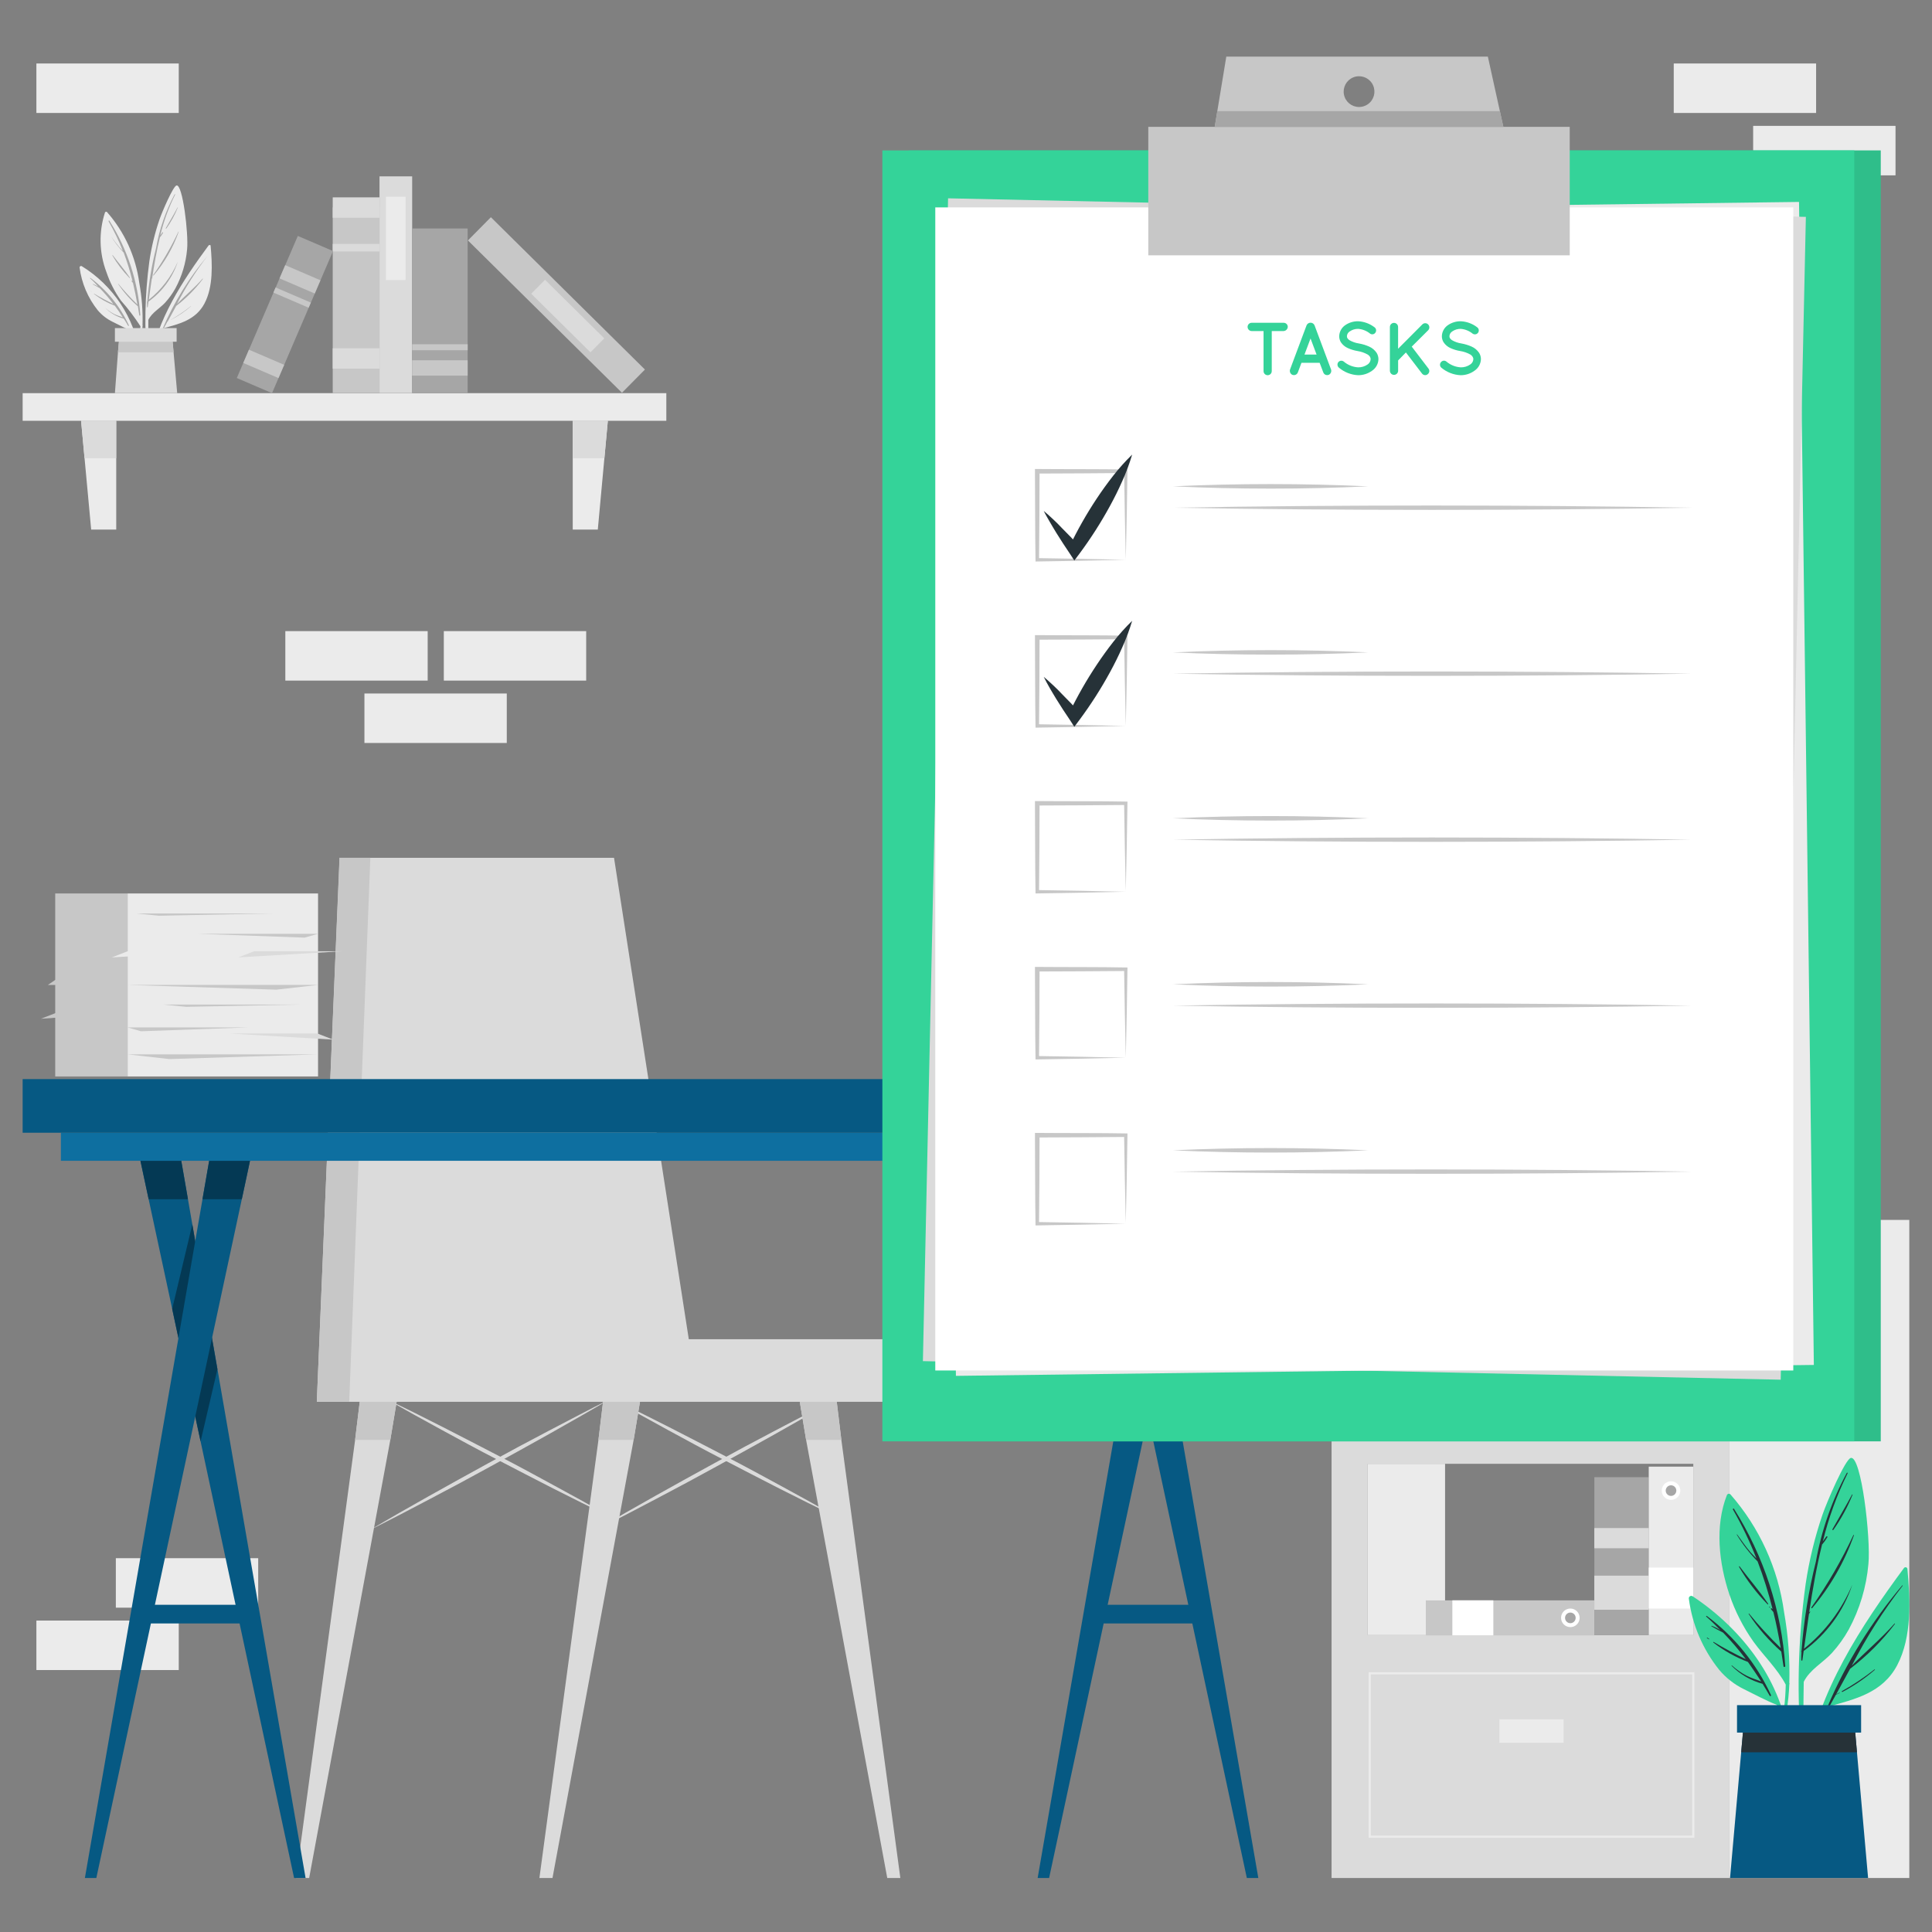 <?xml version="1.0" encoding="UTF-8"?>
<svg width="512px" height="512px" viewBox="0 0 512 512" version="1.1" xmlns="http://www.w3.org/2000/svg" xmlns:xlink="http://www.w3.org/1999/xlink">
    <rect x="0" y="0" width="512" height="512" fill="#808080" stroke="none"/>
    <title>table</title>
    <g id="table" stroke="none" stroke-width="1" fill="none" fill-rule="evenodd">
        <g transform="translate(6.001, 14.999)" fill-rule="nonzero">
            <g id="freepik--background-complete--inject-11" transform="translate(0, 1.827)">
                <rect id="Rectangle_1243" fill="#EBEBEB" x="24.698" y="396.112" width="37.726" height="13.11"></rect>
                <rect id="Rectangle_1244" fill="#EBEBEB" x="3.644" y="412.643" width="37.726" height="13.11"></rect>
                <rect id="Rectangle_1245" fill="#EBEBEB" x="111.617" y="150.43" width="37.726" height="13.11"></rect>
                <rect id="Rectangle_1246" fill="#EBEBEB" x="90.574" y="166.961" width="37.726" height="13.11"></rect>
                <rect id="Rectangle_1247" fill="#EBEBEB" x="69.614" y="150.43" width="37.726" height="13.11"></rect>
                <rect id="Rectangle_1248" fill="#EBEBEB" x="458.604" y="412.643" width="37.726" height="13.11"></rect>
                <rect id="Rectangle_1249" fill="#EBEBEB" x="437.561" y="0" width="37.726" height="13.11"></rect>
                <rect id="Rectangle_1250" fill="#EBEBEB" x="458.604" y="16.531" width="37.726" height="13.11"></rect>
                <rect id="Rectangle_1251" fill="#EBEBEB" x="3.644" y="0" width="37.726" height="13.11"></rect>
                <rect id="Rectangle_1252" fill="#EBEBEB" x="0" y="87.366" width="170.583" height="7.323"></rect>
                <polygon id="Path_1150" fill="#EBEBEB" points="24.802 123.519 18.16 123.519 15.488 94.687 24.802 94.687"></polygon>
                <polygon id="Path_1151" fill="#EBEBEB" points="145.779 123.519 152.423 123.519 155.081 94.687 145.779 94.687"></polygon>
                <polygon id="Path_1152" fill="#DBDBDB" points="15.488 94.687 24.79 94.687 24.79 104.61 16.401 104.61"></polygon>
                <polygon id="Path_1153" fill="#DBDBDB" points="155.081 94.687 154.168 104.61 145.779 104.61 145.779 94.687"></polygon>
                <path d="M49.275,48.224 C42.539,57.35 35.503,67.954 33.8,79.393 C33.8,79.569 34.058,79.634 34.092,79.393 C34.867,76.265 35.865,73.197 37.078,70.211 C41.507,69.039 45.854,67.998 48.193,63.591 C50.532,59.184 50.266,53.175 49.809,48.243 C49.78,48.065 49.418,48.048 49.275,48.224 Z" id="Path_1154" fill="#EBEBEB"></path>
                <path d="M37.139,70.201 C40.112,63.24 44.112,56.763 49.007,50.988 L49.007,50.988 C45.922,54.971 43.212,59.23 40.91,63.712 C43.148,61.45 45.598,59.423 47.705,57.009 C47.705,57.009 47.811,57.009 47.775,57.079 C45.75,59.782 43.365,62.195 40.686,64.25 C39.961,65.608 39.221,66.969 38.472,68.317 L39.035,68.037 L39.035,68.037 C38.83,68.15 38.619,68.251 38.402,68.341 C38.052,68.986 37.699,69.629 37.337,70.274 C37.281,70.472 37.081,70.342 37.139,70.201 Z" id="Path_1155" fill="#A6A6A6"></path>
                <path d="M39.4,67.836 C41.21,66.799 42.937,65.624 44.566,64.321 L44.634,64.321 C43.052,65.687 41.319,66.866 39.468,67.836 C39.388,68 39.318,67.882 39.4,67.836 Z" id="Path_1156" fill="#A6A6A6"></path>
                <path d="M33.06,79.291 C33.078,79.342 33.127,79.377 33.181,79.377 C33.235,79.377 33.284,79.342 33.302,79.291 L33.302,67.952 C34.268,65.995 36.337,64.917 37.777,63.361 C38.814,62.218 39.718,60.96 40.471,59.611 C42.209,56.392 43.269,52.852 43.587,49.207 C43.986,45.177 42.416,31.869 40.763,32.326 C39.871,32.567 37.025,39.156 36.264,41.336 C35.037,44.933 34.139,48.634 33.582,52.394 C32.377,61.311 32.2,70.337 33.055,79.293 L33.06,79.291 Z" id="Path_1157" fill="#EBEBEB"></path>
                <path d="M33.026,63.079 L33.026,63.079 C33.407,58.284 34.191,53.53 35.37,48.867 C36.246,43.904 37.903,39.111 40.28,34.667 C40.28,34.585 40.444,34.667 40.408,34.737 C38.695,38.196 37.371,41.835 36.46,45.586 C36.624,45.315 36.834,45.059 37.011,44.8 C37.187,44.542 37.252,44.8 37.187,44.907 C36.958,45.324 36.686,45.716 36.378,46.079 L36.378,46.079 C35.498,49.594 34.865,53.284 34.317,56.915 L34.423,56.751 L34.423,56.751 C34.353,56.751 34.283,56.992 34.213,57.113 C33.942,58.952 33.686,60.793 33.428,62.62 C36.79,59.95 39.431,56.482 41.113,52.532 L41.113,52.532 C39.708,56.779 36.993,60.47 33.357,63.076 L33.147,64.552 C33.147,64.647 32.971,64.623 32.971,64.552 L32.971,63.241 C32.951,63.212 32.946,63.176 32.957,63.143 C32.969,63.111 32.995,63.086 33.029,63.076 L33.026,63.079 Z" id="Path_1158" fill="#A6A6A6"></path>
                <path d="M34.585,56.106 C37.149,52.467 39.388,48.61 41.275,44.578 L41.357,44.578 C39.859,48.815 37.604,52.744 34.703,56.176 C34.679,56.187 34.65,56.185 34.627,56.171 C34.604,56.157 34.589,56.133 34.587,56.106 L34.585,56.106 Z" id="Path_1159" fill="#A6A6A6"></path>
                <path d="M37.936,43.655 C38.98,41.816 40.079,40.031 41.053,38.149 L41.135,38.149 C40.334,40.109 39.316,41.973 38.1,43.706 C38.006,43.841 37.854,43.759 37.936,43.655 Z" id="Path_1160" fill="#A6A6A6"></path>
                <path d="M31.21,69.626 C31.164,72.129 30.869,74.621 30.33,77.066 C30.353,77.338 30.392,77.608 30.446,77.875 C31.213,75.176 31.657,72.396 31.77,69.593 C31.82,69.514 31.82,69.413 31.77,69.334 L31.77,69.334 C31.874,65.573 31.584,61.811 30.903,58.111 C29.968,51.154 26.992,44.631 22.349,39.366 C22.27,39.298 22.163,39.27 22.06,39.291 C21.957,39.312 21.87,39.379 21.823,39.473 C20.138,44.638 20.275,50.224 22.209,55.301 C23.111,57.983 24.402,60.517 26.041,62.823 C27.936,64.955 29.664,67.229 31.21,69.626 L31.21,69.626 Z" id="Path_1162" fill="#EBEBEB"></path>
                <path d="M22.975,41.65 C27.761,49.177 30.581,57.786 31.176,66.686 C31.176,66.761 31.115,66.821 31.04,66.821 C30.966,66.821 30.905,66.761 30.905,66.686 C30.799,65.901 30.663,65.115 30.543,64.342 L30.543,64.342 C28.535,62.601 26.768,60.6 25.29,58.391 C25.29,58.391 25.29,58.309 25.36,58.391 C26.932,60.322 28.618,62.157 30.41,63.886 C30.081,61.953 29.685,60.02 29.238,58.145 L28.875,57.722 C28.793,57.628 28.933,57.48 29.016,57.582 L29.122,57.71 C28.495,55.13 27.712,52.591 26.778,50.106 C25.507,48.818 24.394,47.382 23.463,45.83 C23.463,45.83 23.463,45.76 23.463,45.83 C24.119,46.805 24.828,47.743 25.585,48.642 C25.889,48.992 26.23,49.333 26.551,49.674 C25.497,46.979 24.244,44.368 22.801,41.86 C22.705,41.638 22.905,41.543 22.975,41.65 Z" id="Path_1163" fill="#A6A6A6"></path>
                <path d="M23.876,50.821 C25.365,52.812 27.051,54.711 28.421,56.772 C28.434,56.789 28.436,56.812 28.428,56.831 C28.42,56.85 28.402,56.863 28.381,56.866 C28.36,56.868 28.34,56.859 28.327,56.843 C26.569,55.052 25.042,53.049 23.782,50.879 C23.76,50.809 23.876,50.754 23.876,50.821 Z" id="Path_1164" fill="#A6A6A6"></path>
                <path d="M28.656,57.219 L28.714,57.29 C28.714,57.29 28.714,57.396 28.644,57.36 L28.644,57.29 C28.644,57.29 28.561,57.219 28.656,57.219 Z" id="Path_1165" fill="#A6A6A6"></path>
                <path d="M15.091,54.069 C15.63,58.226 17.302,62.154 19.924,65.425 C21.015,66.703 22.359,67.74 23.872,68.471 C25.563,69.303 27.387,70.276 29.107,70.967 C29.923,73.093 30.523,75.294 30.9,77.539 C30.933,77.342 30.988,77.149 31.065,76.964 C29.6,67.326 23.969,58.821 15.669,53.709 C15.544,53.643 15.393,53.648 15.273,53.722 C15.152,53.797 15.081,53.93 15.084,54.071 L15.091,54.069 Z" id="Path_1166" fill="#EBEBEB"></path>
                <path d="M17.867,56.922 C17.849,56.897 17.85,56.863 17.869,56.838 C17.888,56.814 17.921,56.805 17.95,56.816 C22.351,60.089 25.86,64.416 28.153,69.399 C28.175,69.453 28.154,69.514 28.104,69.543 C28.054,69.572 27.991,69.56 27.955,69.515 C27.593,68.858 27.206,68.227 26.783,67.607 L26.783,67.607 C24.918,67.108 23.219,66.121 21.861,64.748 L21.861,64.748 C22.574,65.384 23.361,65.931 24.205,66.377 C24.954,66.751 25.751,66.986 26.549,67.29 C25.87,66.212 25.167,65.181 24.427,64.185 C22.453,63.432 20.601,62.39 18.933,61.093 C18.875,61.093 18.933,60.964 18.933,60.998 C20.588,61.999 22.292,62.915 24.041,63.741 C22.932,62.261 21.727,60.856 20.433,59.534 C19.812,59.206 19.192,58.867 18.583,58.515 L18.583,58.42 C19.081,58.6 19.557,58.836 20.001,59.123 C19.351,58.333 18.638,57.596 17.867,56.922 L17.867,56.922 Z" id="Path_1167" fill="#A6A6A6"></path>
                <path d="M18.02,60.276 C18.128,60.34 18.23,60.415 18.324,60.498 L18.324,60.498 C18.213,60.451 18.106,60.392 18.008,60.322 C18.008,60.322 18.02,60.232 18.02,60.276 Z" id="Path_1168" fill="#A6A6A6"></path>
                <polygon id="Path_1169" fill="#DBDBDB" points="40.959 87.354 24.452 87.354 25.261 76.539 25.577 73.011 39.683 73.011 39.999 76.539"></polygon>
                <polygon id="Path_1170" fill="#C7C7C7" points="39.997 76.541 25.259 76.541 25.575 73.014 39.681 73.014"></polygon>
                <rect id="Rectangle_1253" fill="#DBDBDB" x="24.452" y="70.119" width="16.355" height="3.619"></rect>
                <polygon id="Rectangle_1254" fill="#C7C7C7" transform="translate(88.373, 62.721) rotate(90) translate(-88.373, -62.721)" points="63.765 56.524 112.982 56.524 112.982 68.918 63.765 68.918"></polygon>
                <polygon id="Rectangle_1255" fill="#DBDBDB" transform="translate(88.373, 38.182) rotate(90) translate(-88.373, -38.182)" points="85.667 31.985 91.079 31.985 91.079 44.38 85.667 44.38"></polygon>
                <polygon id="Rectangle_1256" fill="#DBDBDB" transform="translate(88.373, 48.815) rotate(90) translate(-88.373, -48.815)" points="87.372 42.617 89.375 42.617 89.375 55.012 87.372 55.012"></polygon>
                <polygon id="Rectangle_1257" fill="#DBDBDB" transform="translate(88.373, 78.168) rotate(90) translate(-88.373, -78.168)" points="85.667 71.97 91.079 71.97 91.079 84.365 85.667 84.365"></polygon>
                <polygon id="Rectangle_1258" fill="#DBDBDB" transform="translate(98.899, 58.62) rotate(90) translate(-98.899, -58.62)" points="70.189 54.291 127.609 54.291 127.609 62.948 70.189 62.948"></polygon>
                <polygon id="Rectangle_1259" fill="#EBEBEB" transform="translate(98.87, 46.354) rotate(90) translate(-98.87, -46.354)" points="87.829 43.753 109.912 43.753 109.912 48.955 87.829 48.955"></polygon>
                <polygon id="Rectangle_1260" fill="#C7C7C7" transform="translate(141.457, 64) rotate(44.676) translate(-141.457, -64)" points="112.75 59.672 170.163 59.672 170.163 68.328 112.75 68.328"></polygon>
                <polygon id="Rectangle_1261" fill="#DBDBDB" transform="translate(144.458, 66.93) rotate(44.676) translate(-144.458, -66.93)" points="133.418 64.33 155.499 64.33 155.499 69.531 133.418 69.531"></polygon>
                <polygon id="Rectangle_1262" fill="#A6A6A6" transform="translate(110.573, 65.532) rotate(90) translate(-110.573, -65.532)" points="88.764 58.175 132.382 58.175 132.382 72.889 88.764 72.889"></polygon>
                <polygon id="Rectangle_1263" fill="#C7C7C7" transform="translate(110.573, 80.681) rotate(90) translate(-110.573, -80.681)" points="108.54 73.324 112.606 73.324 112.606 88.039 108.54 88.039"></polygon>
                <polygon id="Rectangle_1264" fill="#C7C7C7" transform="translate(110.585, 75.199) rotate(90) translate(-110.585, -75.199)" points="109.794 67.842 111.376 67.842 111.376 82.557 109.794 82.557"></polygon>
                <polygon id="Rectangle_1265" fill="#A6A6A6" transform="translate(69.506, 66.53) rotate(113.23) translate(-69.506, -66.53)" points="49.015 61.451 89.998 61.451 89.998 71.609 49.015 71.609"></polygon>
                <polygon id="Rectangle_1266" fill="#C7C7C7" transform="translate(63.889, 79.608) rotate(113.23) translate(-63.889, -79.608)" points="61.98 74.53 65.799 74.53 65.799 84.687 61.98 84.687"></polygon>
                <polygon id="Rectangle_1267" fill="#C7C7C7" transform="translate(73.499, 57.198) rotate(113.24) translate(-73.499, -57.198)" points="71.589 52.119 75.409 52.119 75.409 62.276 71.589 62.276"></polygon>
                <polygon id="Rectangle_1268" fill="#C7C7C7" transform="translate(71.412, 62.038) rotate(113.24) translate(-71.412, -62.038)" points="70.674 56.959 72.15 56.959 72.15 67.117 70.674 67.117"></polygon>
                <path d="M346.88,306.463 L346.88,480.864 L452.322,480.864 L452.322,306.463 L346.88,306.463 Z M442.739,416.497 L356.453,416.497 L356.453,371.098 L442.739,371.098 L442.739,416.497 Z M442.739,360.261 L356.453,360.261 L356.453,314.886 L442.739,314.886 L442.739,360.261 Z" id="Path_1171" fill="#DBDBDB"></path>
                <rect id="Rectangle_1269" fill="#EBEBEB" x="452.312" y="306.463" width="47.671" height="174.401"></rect>
                <rect id="Rectangle_1270" fill="#EBEBEB" x="356.453" y="314.886" width="20.504" height="45.4"></rect>
                <path d="M443.034,470.213 L356.7,470.213 L356.7,426.338 L443.034,426.338 L443.034,470.213 Z M357.287,469.629 L442.449,469.629 L442.449,426.918 L357.284,426.918 L357.287,469.629 Z" id="Path_1172" fill="#EBEBEB"></path>
                <rect id="Rectangle_1271" fill="#EBEBEB" x="391.343" y="438.803" width="17.034" height="6.222"></rect>
                <rect id="Rectangle_1272" fill="#EBEBEB" x="356.453" y="371.098" width="20.504" height="45.4"></rect>
                <polygon id="Rectangle_1273" fill="#A6A6A6" transform="translate(423.732, 395.567) rotate(90) translate(-423.732, -395.567)" points="402.802 388.356 444.662 388.356 444.662 402.778 402.802 402.778"></polygon>
                <polygon id="Rectangle_1274" fill="#DBDBDB" transform="translate(423.72, 405.256) rotate(90) translate(-423.72, -405.256)" points="419.203 398.045 428.237 398.045 428.237 412.467 419.203 412.467"></polygon>
                <polygon id="Rectangle_1275" fill="#DBDBDB" transform="translate(423.72, 390.799) rotate(90) translate(-423.72, -390.799)" points="421.043 383.588 426.397 383.588 426.397 398.01 421.043 398.01"></polygon>
                <rect id="Rectangle_1276" fill="#EBEBEB" x="381.608" y="325.253" width="36.46" height="35.029"></rect>
                <rect id="Rectangle_1277" fill="#C7C7C7" x="418.068" y="325.253" width="13.859" height="35.029"></rect>
                <polygon id="Path_1173" fill="#C7C7C7" points="381.608 342.768 418.068 342.768 389.598 343.669"></polygon>
                <polygon id="Path_1174" fill="#C7C7C7" points="418.068 356.055 381.608 356.055 410.078 356.956"></polygon>
                <polygon id="Path_1175" fill="#C7C7C7" points="381.608 332.976 404.706 332.976 384.169 333.712"></polygon>
                <polygon id="Path_1176" fill="#C7C7C7" points="418.065 350.901 394.974 350.901 415.511 351.638"></polygon>
                <polygon id="Path_1177" fill="#C7C7C7" points="390.359 329.085 416.403 329.085 412.054 329.518"></polygon>
                <polygon id="Path_1178" fill="#C7C7C7" points="385.157 346.53 411.201 346.53 406.852 346.963"></polygon>
                <polygon id="Path_1179" fill="#EBEBEB" points="401.172 336.315 418.065 336.315 421.088 337.499"></polygon>
                <polygon id="Path_1180" fill="#EBEBEB" points="376.957 336.315 393.851 336.315 396.873 337.499"></polygon>
                <polygon id="Path_1181" fill="#EBEBEB" points="398.642 352.061 381.729 352.061 378.718 353.245"></polygon>
                <polygon id="Path_1182" fill="#C7C7C7" points="418.068 348.064 431.634 348.064 434.657 349.236"></polygon>
                <polygon id="Path_1183" fill="#C7C7C7" points="422.801 342.771 433.321 342.771 431.927 341.804"></polygon>
                <rect id="Rectangle_1278" fill="#EBEBEB" x="430.931" y="371.849" width="11.798" height="44.648"></rect>
                <path d="M436.839,380.658 C435.844,380.658 434.947,380.059 434.566,379.14 C434.186,378.221 434.396,377.163 435.1,376.459 C435.803,375.756 436.861,375.546 437.78,375.926 C438.699,376.307 439.299,377.204 439.299,378.199 C439.299,379.557 438.197,380.658 436.839,380.658 L436.839,380.658 Z" id="Path_1184" fill="#FFFFFF"></path>
                <path d="M436.836,379.605 C436.06,379.605 435.43,378.975 435.43,378.199 C435.43,377.422 436.06,376.793 436.836,376.793 C437.613,376.793 438.243,377.422 438.243,378.199 C438.243,378.975 437.613,379.605 436.836,379.605 L436.836,379.605 Z" id="Path_1185" fill="#A6A6A6"></path>
                <polygon id="Rectangle_1279" fill="#FFFFFF" transform="translate(436.84, 404.026) rotate(90) translate(-436.84, -404.026)" points="431.41 398.127 442.27 398.127 442.27 409.925 431.41 409.925"></polygon>
                <rect id="Rectangle_1280" fill="#C7C7C7" x="371.859" y="407.289" width="44.648" height="9.278"></rect>
                <path d="M407.698,411.928 C407.693,410.932 408.289,410.032 409.208,409.647 C410.126,409.263 411.186,409.47 411.892,410.173 C412.598,410.875 412.811,411.934 412.431,412.855 C412.051,413.775 411.153,414.376 410.157,414.376 C408.804,414.376 407.704,413.282 407.698,411.928 Z" id="Path_1186" fill="#FFFFFF"></path>
                <path d="M408.753,411.928 C408.753,411.152 409.383,410.522 410.16,410.522 C410.936,410.522 411.566,411.152 411.566,411.928 C411.566,412.705 410.936,413.334 410.16,413.334 C409.383,413.334 408.753,412.705 408.753,411.928 Z" id="Path_1187" fill="#A6A6A6"></path>
                <rect id="Rectangle_1281" fill="#FFFFFF" transform="translate(384.32, 411.916) rotate(180) translate(-384.32, -411.916)" x="378.89" y="407.277" width="10.861" height="9.278"></rect>
            </g>
            <g id="freepik--Plant--inject-11" transform="translate(441.551, 371.358)">
                <path d="M57.04,29.159 C45.805,44.381 34.101,62.019 31.264,81.107 C31.264,81.399 31.697,81.493 31.747,81.201 C33.046,76.017 34.706,70.931 36.715,65.979 C44.109,63.94 51.347,62.277 55.225,54.942 C59.185,47.408 58.68,37.592 57.931,29.379 C57.889,29.189 57.743,29.039 57.554,28.992 C57.365,28.946 57.165,29.01 57.04,29.159 L57.04,29.159 Z" id="Path_1188" fill="#34D399"></path>
                <path d="M36.817,65.781 C41.762,54.182 48.424,43.392 56.578,33.774 C56.578,33.774 56.718,33.774 56.673,33.868 C51.529,40.499 47.015,47.595 43.188,55.063 C46.902,51.291 50.98,47.904 54.505,43.91 C54.575,43.828 54.682,43.91 54.612,44.016 C51.21,48.49 47.217,52.482 42.743,55.884 C41.514,58.134 40.284,60.407 39.042,62.669 C39.346,62.493 39.663,62.34 39.967,62.186 L40.025,62.268 C39.675,62.444 39.334,62.63 38.972,62.782 L37.191,65.981 C37.039,66.228 36.71,66.015 36.817,65.781 Z" id="Path_1189" fill="#263238"></path>
                <path d="M40.564,61.821 C43.586,60.135 46.47,58.211 49.187,56.068 C49.257,56.01 49.376,56.068 49.294,56.174 C46.66,58.448 43.775,60.413 40.694,62.031 C40.639,62.046 40.581,62.023 40.551,61.974 C40.522,61.925 40.528,61.863 40.566,61.821 L40.564,61.821 Z" id="Path_1190" fill="#263238"></path>
                <path d="M29.94,78.258 C29.94,78.5 30.363,78.5 30.351,78.258 C30.351,71.976 30.351,65.663 30.457,59.349 C32.062,56.104 35.519,54.299 37.921,51.7 C39.648,49.801 41.149,47.709 42.395,45.466 C45.29,40.104 47.06,34.207 47.597,28.137 C48.264,21.413 45.71,-0.765 42.91,0.02 C41.446,0.419 36.688,11.408 35.434,15.027 C33.384,21.016 31.886,27.181 30.96,33.443 C28.892,48.292 28.55,63.33 29.94,78.258 L29.94,78.258 Z" id="Path_1191" fill="#34D399"></path>
                <path d="M29.87,51.161 L29.87,51.161 C30.467,43.174 31.741,35.253 33.678,27.482 C35.147,19.255 37.915,11.314 41.878,3.956 C41.914,3.906 41.981,3.891 42.035,3.92 C42.089,3.95 42.112,4.015 42.089,4.072 C39.242,9.835 37.038,15.893 35.517,22.138 C35.797,21.693 36.15,21.27 36.442,20.838 C36.558,20.674 36.841,20.838 36.722,21.002 C36.342,21.675 35.894,22.307 35.386,22.889 C35.368,22.898 35.347,22.898 35.328,22.889 C33.864,28.828 32.798,34.898 31.895,40.955 C31.967,40.88 32.034,40.799 32.093,40.713 C32.093,40.713 32.221,40.713 32.187,40.783 C32.153,40.853 31.946,41.194 31.837,41.392 C31.38,44.461 30.957,47.532 30.525,50.574 C36.142,46.066 40.544,40.227 43.331,33.586 L43.331,33.586 C40.989,40.652 36.479,46.801 30.443,51.158 C30.327,51.977 30.201,52.799 30.102,53.618 C30.102,53.782 29.798,53.736 29.798,53.618 C29.798,52.893 29.798,52.168 29.868,51.443 C29.819,51.411 29.79,51.356 29.79,51.297 C29.79,51.239 29.819,51.184 29.868,51.151 L29.87,51.161 Z" id="Path_1192" fill="#263238"></path>
                <path d="M32.47,39.643 C36.751,33.584 40.484,27.157 43.625,20.437 C43.625,20.367 43.802,20.437 43.765,20.495 C41.264,27.552 37.509,34.1 32.682,39.824 C32.588,39.914 32.39,39.766 32.47,39.643 Z" id="Path_1193" fill="#263238"></path>
                <path d="M38.071,18.895 C39.805,15.827 41.586,12.838 43.26,9.714 C43.26,9.62 43.425,9.714 43.388,9.784 C42.054,13.047 40.36,16.152 38.339,19.04 C38.189,19.248 37.93,19.072 38.071,18.895 Z" id="Path_1194" fill="#263238"></path>
                <path d="M25.688,60.088 C25.606,64.254 25.116,68.402 24.224,72.471 C24.294,72.916 24.352,73.36 24.422,73.829 C25.7,69.332 26.443,64.699 26.635,60.028 C26.711,59.897 26.711,59.736 26.635,59.605 L26.635,59.605 C26.813,53.346 26.349,47.084 25.253,40.919 C23.678,29.317 18.72,18.437 10.997,9.637 C10.862,9.521 10.68,9.475 10.505,9.511 C10.331,9.548 10.183,9.664 10.106,9.825 C6.849,18.084 7.985,27.946 10.751,36.185 C12.259,40.649 14.41,44.869 17.137,48.711 C19.923,52.567 23.45,55.848 25.688,60.088 Z" id="Path_1196" fill="#34D399"></path>
                <path d="M11.969,13.483 C19.888,26.039 24.559,40.368 25.56,55.179 C25.56,55.437 25.137,55.507 25.103,55.249 C24.915,53.925 24.716,52.625 24.506,51.325 L24.506,51.325 C21.187,48.395 18.276,45.034 15.849,41.332 C15.849,41.274 15.907,41.192 15.955,41.25 C18.577,44.462 21.387,47.518 24.368,50.4 C23.818,47.167 23.197,43.992 22.411,40.851 C22.201,40.609 22.001,40.368 21.803,40.126 C21.604,39.885 21.897,39.752 22.025,39.904 L22.213,40.102 C21.137,35.805 19.807,31.576 18.229,27.436 C16.116,25.289 14.26,22.902 12.698,20.326 L12.793,20.268 C13.965,21.86 15.03,23.467 16.308,24.955 C16.823,25.54 17.398,26.127 17.925,26.666 C16.167,22.179 14.08,17.829 11.681,13.65 C11.658,13.573 11.69,13.49 11.759,13.449 C11.828,13.407 11.916,13.417 11.974,13.474 L11.969,13.483 Z" id="Path_1197" fill="#263238"></path>
                <path d="M13.467,28.761 C15.926,32.075 18.739,35.25 21.034,38.684 C21.092,38.778 20.952,38.882 20.87,38.8 C17.946,35.807 15.4,32.466 13.29,28.852 C13.281,28.748 13.467,28.62 13.467,28.761 Z" id="Path_1198" fill="#263238"></path>
                <path d="M21.421,39.445 L21.527,39.551 C21.597,39.621 21.527,39.74 21.421,39.667 L21.314,39.561 C21.235,39.493 21.346,39.372 21.421,39.445 Z" id="Path_1199" fill="#263238"></path>
                <path d="M0.006,37.29 C0.911,44.208 3.699,50.745 8.067,56.186 C9.864,58.32 12.085,60.055 14.59,61.282 C17.424,62.676 20.389,64.293 23.308,65.44 C24.699,68.979 25.731,72.649 26.388,76.395 C26.483,76.079 26.577,75.75 26.681,75.429 C24.794,59.308 14.358,45.519 0.999,36.661 C0.785,36.531 0.516,36.533 0.305,36.668 C0.093,36.802 -0.023,37.045 0.004,37.294 L0.006,37.29 Z" id="Path_1200" fill="#34D399"></path>
                <path d="M4.621,42.057 C4.581,42.016 4.578,41.952 4.614,41.907 C4.649,41.862 4.712,41.851 4.761,41.88 C12.099,47.336 17.949,54.547 21.774,62.853 C21.868,63.075 21.575,63.263 21.445,63.041 C20.824,61.963 20.191,60.898 19.546,59.866 L19.546,59.866 C16.444,59.023 13.617,57.383 11.345,55.109 C11.287,55.051 11.345,54.969 11.44,55.014 C12.609,56.076 13.908,56.985 15.305,57.721 C16.547,58.354 17.896,58.752 19.183,59.255 C18.012,57.462 16.841,55.736 15.668,54.077 C12.376,52.825 9.289,51.091 6.506,48.933 C6.424,48.863 6.506,48.723 6.6,48.781 C9.357,50.442 12.195,51.962 15.105,53.338 C13.247,50.874 11.24,48.526 9.094,46.309 C8.062,45.77 7.008,45.219 6.013,44.635 C5.931,44.635 6.013,44.446 6.013,44.482 C6.839,44.777 7.625,45.171 8.357,45.654 C7.199,44.437 5.957,43.228 4.621,42.057 Z" id="Path_1201" fill="#263238"></path>
                <path d="M4.916,47.633 C5.091,47.743 5.259,47.864 5.419,47.996 C5.477,47.996 5.419,48.102 5.361,48.078 C5.171,47.995 4.991,47.893 4.822,47.773 C4.728,47.715 4.815,47.563 4.916,47.633 Z" id="Path_1202" fill="#263238"></path>
                <polygon id="Path_1203" fill="#065983" points="47.513 111.335 10.925 111.335 13.878 78.016 14.535 70.671 43.918 70.671 44.563 78.016"></polygon>
                <polygon id="Path_1204" fill="#263238" points="44.56 78.014 13.875 78.014 14.532 70.669 43.915 70.669"></polygon>
                <rect id="Rectangle_1282" fill="#065983" x="12.776" y="65.525" width="32.886" height="7.275"></rect>
            </g>
            <g id="freepik--Chair--inject-11" transform="translate(72.463, 212.322)">
                <path d="M83.053,143.532 C77.863,146.6 72.625,149.572 67.377,152.53 C62.129,155.487 56.833,158.386 51.573,161.281 C46.313,164.175 41.029,167.022 35.65,169.834 L27.648,174.029 C24.966,175.386 22.294,176.793 19.588,178.136 C22.178,176.59 24.802,175.101 27.402,173.579 L35.264,169.126 C40.512,166.174 45.808,163.269 51.068,160.375 C56.328,157.48 61.612,154.646 66.99,151.834 C72.369,149.021 77.663,146.226 83.053,143.532 Z" id="Path_1205" fill="#DBDBDB"></path>
                <path d="M24.053,143.532 C29.066,145.876 34.034,148.405 38.98,150.913 C43.926,153.421 48.845,156.009 53.789,158.551 C58.732,161.092 63.596,163.741 68.469,166.401 L75.78,170.397 C78.197,171.767 80.63,173.103 83.029,174.505 C80.509,173.333 78.037,172.088 75.539,170.861 L68.099,167.123 C63.156,164.615 58.234,162.028 53.303,159.483 C48.371,156.939 43.496,154.293 38.622,151.633 C33.749,148.973 28.885,146.296 24.053,143.532 Z" id="Path_1206" fill="#DBDBDB"></path>
                <path d="M142.945,143.532 C137.767,146.6 132.529,149.572 127.281,152.53 C122.033,155.487 116.737,158.386 111.465,161.281 C106.193,164.175 100.92,167.022 95.542,169.834 L87.54,174.029 C84.858,175.386 82.186,176.793 79.492,178.136 C82.082,176.59 84.694,175.101 87.293,173.579 L95.156,169.126 C100.403,166.174 105.7,163.269 110.972,160.375 C116.244,157.48 121.516,154.646 126.894,151.834 C132.273,149.021 137.554,146.226 142.945,143.532 Z" id="Path_1207" fill="#DBDBDB"></path>
                <path d="M83.966,143.532 C88.98,145.876 93.947,148.405 98.903,150.913 C103.859,153.421 108.768,156.009 113.7,158.551 C118.631,161.092 123.516,163.741 128.392,166.401 L135.691,170.397 C138.108,171.767 140.541,173.103 142.94,174.505 C140.432,173.333 137.948,172.088 135.45,170.861 L128.01,167.123 C123.055,164.615 118.145,162.028 113.214,159.483 C108.283,156.939 103.397,154.293 98.521,151.633 C93.645,148.973 88.782,146.296 83.966,143.532 Z" id="Path_1208" fill="#DBDBDB"></path>
                <polygon id="Path_1209" fill="#DBDBDB" points="132.002 135.237 135.165 154.276 156.668 270.368 160.136 270.368 144.508 154.276 142.201 135.237"></polygon>
                <polygon id="Path_1210" fill="#C7C7C7" points="142.196 135.237 132.002 135.237 135.165 154.276 144.503 154.276"></polygon>
                <polygon id="Path_1211" fill="#DBDBDB" points="64.485 270.368 67.952 270.368 89.456 154.276 92.631 135.237 82.437 135.237 80.129 154.276"></polygon>
                <polygon id="Path_1212" fill="#C7C7C7" points="82.432 135.237 80.125 154.276 89.451 154.276 92.626 135.237"></polygon>
                <polygon id="Path_1213" fill="#DBDBDB" points="0 270.368 3.467 270.368 24.971 154.276 28.146 135.237 17.952 135.237 15.645 154.276"></polygon>
                <polygon id="Path_1214" fill="#C7C7C7" points="15.64 154.276 24.966 154.276 28.141 135.237 17.947 135.237"></polygon>
                <polygon id="Path_1215" fill="#DBDBDB" points="5.494 144.175 163.028 144.175 163.028 127.585 104.074 127.585 84.261 0.012 11.535 0.012"></polygon>
                <polygon id="Path_1216" fill="#C7C7C7" points="5.494 144.175 14.081 144.175 19.682 0 11.503 0"></polygon>
            </g>
            <g id="freepik--Table--inject-11" transform="translate(0, 270.974)">
                <rect id="Rectangle_1283" fill="#065983" x="31.574" y="139.313" width="28.141" height="4.943"></rect>
                <polygon id="Path_1217" fill="#065983" points="74.983 211.716 71.936 211.716 47.156 96.011 45.738 89.415 41.285 68.636 39.632 60.892 33.389 31.826 31.214 21.644 42.039 21.644 43.807 31.826 44.967 38.504 45.74 42.957 50.181 68.638 51.631 76.899"></polygon>
                <polygon id="Path_1218" fill="#043954" points="42.036 21.651 43.805 31.833 33.391 31.833 31.217 21.651"></polygon>
                <polygon id="Path_1219" fill="#043954" points="51.619 76.901 47.156 96.011 45.738 89.415 41.285 68.636 39.632 60.892 44.962 38.504 45.735 42.957 50.176 68.638"></polygon>
                <polygon id="Path_1220" fill="#065983" points="60.254 21.651 58.08 31.833 50.184 68.643 45.743 89.422 19.53 211.716 16.495 211.716 41.285 68.643 45.731 42.962 47.664 31.83 49.432 21.649"></polygon>
                <polygon id="Path_1221" fill="#043954" points="60.254 21.651 58.08 31.833 47.659 31.833 49.427 21.651"></polygon>
                <rect id="Rectangle_1284" fill="#065983" x="284.06" y="139.313" width="28.141" height="4.943"></rect>
                <polygon id="Path_1222" fill="#065983" points="327.469 211.716 324.422 211.716 299.642 96.011 298.224 89.415 293.771 68.636 292.118 60.892 285.875 31.826 283.7 21.644 294.525 21.644 296.293 31.826 297.453 38.504 298.226 42.957 302.667 68.638 304.117 76.899"></polygon>
                <polygon id="Path_1223" fill="#263238" points="294.522 21.651 296.291 31.833 285.875 31.833 283.7 21.651"></polygon>
                <polygon id="Path_1224" fill="#263238" points="304.105 76.901 299.642 96.011 298.224 89.415 293.771 68.636 292.118 60.892 297.448 38.504 298.221 42.957 302.662 68.638"></polygon>
                <polygon id="Path_1225" fill="#065983" points="312.743 21.651 310.568 31.833 302.672 68.643 298.231 89.422 272.023 211.723 268.984 211.723 293.773 68.65 298.226 42.969 300.159 31.838 301.928 21.656"></polygon>
                <polygon id="Path_1226" fill="#263238" points="312.743 21.651 310.568 31.833 300.147 31.833 301.916 21.651"></polygon>
                <rect id="Rectangle_1285" fill="#0E6FA0" x="10.133" y="14.212" width="323.695" height="7.439"></rect>
                <rect id="Rectangle_1286" fill="#065983" x="0" y="0" width="343.964" height="14.212"></rect>
            </g>
            <g id="freepik--Sheets--inject-11" transform="translate(4.849, 221.779)">
                <rect id="Rectangle_1287" fill="#EBEBEB" transform="translate(48.199, 24.246) rotate(180) translate(-48.199, -24.246)" x="22.963" y="0" width="50.471" height="48.492"></rect>
                <rect id="Rectangle_1288" fill="#C7C7C7" transform="translate(13.373, 24.246) rotate(180) translate(-13.373, -24.246)" x="3.784" y="0" width="19.179" height="48.492"></rect>
                <polygon id="Path_1227" fill="#C7C7C7" points="73.434 24.239 22.963 24.239 62.376 25.493"></polygon>
                <polygon id="Path_1228" fill="#C7C7C7" points="22.963 42.633 73.434 42.633 34.022 43.887"></polygon>
                <polygon id="Path_1229" fill="#C7C7C7" points="73.434 10.684 41.461 10.684 69.885 11.704"></polygon>
                <polygon id="Path_1230" fill="#C7C7C7" points="22.963 35.498 54.936 35.498 26.512 36.518"></polygon>
                <polygon id="Path_1231" fill="#C7C7C7" points="61.332 5.296 25.271 5.296 31.282 5.905"></polygon>
                <polygon id="Path_1232" fill="#C7C7C7" points="68.525 29.441 32.476 29.441 38.487 30.05"></polygon>
                <polygon id="Path_1233" fill="#EBEBEB" points="46.361 15.314 22.963 15.314 18.793 16.942"></polygon>
                <polygon id="Path_1234" fill="#DBDBDB" points="79.881 15.314 56.483 15.314 52.312 16.942"></polygon>
                <polygon id="Path_1235" fill="#DBDBDB" points="49.862 37.105 73.251 37.105 77.433 38.734"></polygon>
                <polygon id="Path_1236" fill="#C7C7C7" points="22.963 31.574 4.182 31.574 0 33.203"></polygon>
                <polygon id="Path_1237" fill="#C7C7C7" points="16.413 24.241 1.839 24.241 3.772 22.917"></polygon>
            </g>
            <g id="freepik--Clipboard--inject-11" transform="translate(227.836, 0)">
                <rect id="Rectangle_1289" fill="#34D399" x="7.007" y="24.86" width="257.572" height="342.113"></rect>
                <g id="Group_1837" opacity="0.1" transform="translate(7.007, 24.86)" fill="#020100">
                    <rect id="Rectangle_1290" x="0" y="0" width="257.572" height="342.113"></rect>
                </g>
                <rect id="Rectangle_1291" fill="#34D399" x="0" y="24.86" width="257.572" height="342.113"></rect>
                <polygon id="Rectangle_1292" fill="#EBEBEB" transform="translate(131.207, 194.068) rotate(-0.73) translate(-131.207, -194.068)" points="17.517 39.952 244.897 39.952 244.897 348.184 17.517 348.184"></polygon>
                <polygon id="Rectangle_1293" fill="#DBDBDB" transform="translate(127.738, 194.096) rotate(-88.76) translate(-127.738, -194.096)" points="-26.378 80.407 281.854 80.407 281.854 307.786 -26.378 307.786"></polygon>
                <rect id="Rectangle_1294" fill="#FFFFFF" x="14.023" y="39.963" width="227.38" height="308.232"></rect>
                <path d="M64.509,133.35 C58.44,133.502 46.666,133.737 40.589,133.807 C40.461,126.778 40.495,116.947 40.437,109.872 L40.437,109.288 L41.022,109.288 C48.132,109.358 57.935,109.288 64.956,109.428 C64.883,115.507 64.673,127.281 64.509,133.35 Z M64.509,133.35 C64.357,127.493 64.147,115.777 64.064,109.913 L64.509,110.358 C57.724,110.44 47.92,110.464 41.072,110.498 L41.657,109.913 C41.657,116.838 41.599,126.561 41.517,133.35 L41.072,132.906 C46.944,132.976 58.708,133.21 64.509,133.35 Z" id="Path_1238" fill="#C7C7C7"></path>
                <path d="M76.984,113.888 C94.194,113.091 111.535,113.091 128.755,113.888 C111.535,114.697 94.194,114.685 76.984,113.888 Z" id="Path_1239" fill="#C7C7C7"></path>
                <path d="M76.984,119.549 C121.129,118.764 170.206,118.788 214.386,119.549 C170.194,120.31 121.141,120.322 76.984,119.549 Z" id="Path_1240" fill="#C7C7C7"></path>
                <path d="M42.764,120.397 C43.631,121.122 44.455,121.873 45.272,122.634 C46.088,123.396 46.876,124.181 47.615,124.978 C49.198,126.537 50.72,128.141 52.22,129.769 L49.538,129.946 C51.669,125.483 54.112,121.176 56.85,117.058 C58.209,115.012 59.654,113.013 61.184,111.059 C62.729,109.086 64.404,107.219 66.198,105.47 C65.481,107.869 64.604,110.217 63.574,112.499 C62.578,114.76 61.477,116.973 60.293,119.131 C57.931,123.455 55.277,127.613 52.348,131.574 L50.872,133.543 L49.7,131.751 C48.458,129.912 47.241,128.061 46.076,126.174 C45.513,125.208 44.904,124.275 44.365,123.304 C43.827,122.332 43.244,121.4 42.764,120.397 Z" id="Path_1241" fill="#263238"></path>
                <path d="M64.509,177.377 C58.44,177.53 46.666,177.764 40.589,177.834 C40.461,170.805 40.495,160.986 40.437,153.9 L40.437,153.315 L41.022,153.315 C48.132,153.385 57.935,153.315 64.956,153.467 C64.883,159.546 64.673,171.308 64.509,177.377 Z M64.509,177.377 C64.357,171.521 64.147,159.805 64.064,153.941 L64.509,154.397 C57.724,154.479 47.92,154.492 41.072,154.525 L41.657,153.941 C41.657,160.865 41.599,170.612 41.517,177.377 L41.072,176.933 C46.944,177.003 58.708,177.237 64.509,177.377 Z" id="Path_1242" fill="#C7C7C7"></path>
                <path d="M76.984,157.893 C94.194,157.096 111.535,157.084 128.755,157.893 C111.535,158.679 94.194,158.679 76.984,157.893 Z" id="Path_1243" fill="#C7C7C7"></path>
                <path d="M76.984,163.53 C121.129,162.757 170.206,162.769 214.386,163.53 C170.194,164.291 121.141,164.316 76.984,163.53 Z" id="Path_1244" fill="#C7C7C7"></path>
                <path d="M42.764,164.371 C43.631,165.096 44.455,165.847 45.272,166.609 C46.088,167.37 46.876,168.155 47.615,168.952 C49.198,170.523 50.72,172.127 52.22,173.756 L49.538,173.92 C51.675,169.486 54.118,165.207 56.85,161.114 C58.209,159.069 59.654,157.069 61.184,155.115 C62.726,153.14 64.401,151.272 66.198,149.526 C65.482,151.925 64.605,154.273 63.574,156.555 C62.578,158.829 61.477,161.03 60.293,163.197 C57.931,167.517 55.277,171.67 52.348,175.628 L50.872,177.607 L49.7,175.802 C48.458,173.975 47.241,172.122 46.076,170.226 C45.513,169.259 44.904,168.326 44.365,167.355 C43.827,166.384 43.244,165.379 42.764,164.371 Z" id="Path_1245" fill="#263238"></path>
                <path d="M64.509,221.322 C58.44,221.475 46.666,221.709 40.589,221.779 C40.461,214.751 40.495,204.919 40.437,197.845 L40.437,197.294 L41.022,197.294 C48.132,197.364 57.935,197.294 64.956,197.434 C64.874,203.515 64.664,215.277 64.499,221.354 L64.509,221.322 Z M64.509,221.322 C64.357,215.466 64.147,203.75 64.064,197.886 L64.509,198.33 C57.724,198.412 47.92,198.437 41.072,198.47 L41.657,197.886 C41.657,204.81 41.599,214.533 41.517,221.322 L41.072,220.878 C46.944,220.948 58.708,221.182 64.509,221.322 Z" id="Path_1246" fill="#C7C7C7"></path>
                <path d="M76.984,201.863 C94.194,201.065 111.535,201.065 128.755,201.863 C111.535,202.66 94.194,202.66 76.984,201.863 Z" id="Path_1247" fill="#C7C7C7"></path>
                <path d="M76.984,207.521 C121.129,206.736 170.206,206.76 214.386,207.521 C170.194,208.27 121.141,208.307 76.984,207.521 Z" id="Path_1248" fill="#C7C7C7"></path>
                <path d="M64.509,265.306 C58.44,265.458 46.666,265.693 40.589,265.763 C40.461,258.734 40.495,248.915 40.437,241.828 L40.437,241.244 L41.022,241.244 C48.132,241.314 57.935,241.244 64.956,241.396 C64.883,247.463 64.673,259.237 64.509,265.306 Z M64.509,265.306 C64.357,259.449 64.147,247.733 64.064,241.869 L64.509,242.326 C57.724,242.408 47.92,242.42 41.072,242.454 L41.657,241.869 C41.657,248.794 41.599,258.541 41.517,265.306 L41.072,264.862 C46.944,264.932 58.708,265.166 64.509,265.306 Z" id="Path_1249" fill="#C7C7C7"></path>
                <path d="M76.984,245.856 C94.194,245.047 111.535,245.047 128.755,245.856 C111.535,246.653 94.194,246.653 76.984,245.856 Z" id="Path_1250" fill="#C7C7C7"></path>
                <path d="M76.984,251.503 C121.129,250.73 170.206,250.742 214.386,251.503 C170.194,252.264 121.141,252.288 76.984,251.503 Z" id="Path_1251" fill="#C7C7C7"></path>
                <path d="M64.509,309.297 C58.44,309.449 46.666,309.672 40.589,309.754 C40.461,302.725 40.495,292.894 40.437,285.819 L40.437,285.235 L41.022,285.235 C48.132,285.305 57.935,285.235 64.956,285.375 C64.874,291.456 64.664,303.218 64.499,309.295 L64.509,309.297 Z M64.509,309.297 C64.357,303.44 64.147,291.659 64.064,285.86 L64.509,286.305 C57.724,286.387 47.92,286.411 41.072,286.445 L41.657,285.86 C41.657,292.785 41.599,302.508 41.517,309.297 L41.072,308.853 C46.944,308.923 58.708,309.157 64.509,309.297 Z" id="Path_1252" fill="#C7C7C7"></path>
                <path d="M76.984,289.847 C94.194,289.05 111.535,289.05 128.755,289.847 C111.535,290.644 94.194,290.644 76.984,289.847 Z" id="Path_1253" fill="#C7C7C7"></path>
                <path d="M76.984,295.496 C121.129,294.711 170.206,294.735 214.386,295.496 C170.194,296.245 121.141,296.269 76.984,295.496 Z" id="Path_1254" fill="#C7C7C7"></path>
                <path d="M106.333,72.734 L103.192,72.734 L103.192,83.278 C103.219,83.683 103.018,84.071 102.67,84.282 C102.322,84.493 101.886,84.493 101.539,84.282 C101.191,84.071 100.99,83.683 101.017,83.278 L101.017,72.734 L97.876,72.734 C97.272,72.727 96.786,72.236 96.786,71.632 C96.783,71.342 96.897,71.063 97.102,70.858 C97.307,70.653 97.586,70.539 97.876,70.542 L106.347,70.542 C106.637,70.539 106.916,70.653 107.121,70.858 C107.326,71.063 107.44,71.342 107.437,71.632 C107.402,72.226 106.927,72.7 106.333,72.734 L106.333,72.734 Z" id="Path_1255" fill="#34D399"></path>
                <path d="M115.881,81.144 L111.066,81.144 L110.099,83.722 C109.93,84.143 109.521,84.417 109.068,84.413 C108.941,84.413 108.814,84.394 108.693,84.355 C108.139,84.119 107.855,83.5 108.036,82.925 L112.419,71.209 C112.602,70.789 113.016,70.518 113.474,70.518 C113.931,70.518 114.346,70.789 114.528,71.209 L118.909,82.925 C119.09,83.5 118.806,84.119 118.252,84.355 C118.13,84.394 118.004,84.413 117.877,84.413 C117.426,84.419 117.019,84.143 116.857,83.722 L115.881,81.144 Z M115.072,78.97 L113.468,74.705 L111.863,78.97 L115.072,78.97 Z" id="Path_1256" fill="#34D399"></path>
                <path d="M120.837,80.968 C121.199,80.53 121.847,80.467 122.287,80.828 C123.349,81.733 124.677,82.267 126.07,82.35 C126.955,82.371 127.824,82.113 128.554,81.613 C129.05,81.307 129.365,80.777 129.397,80.195 C129.402,79.967 129.341,79.743 129.221,79.55 C129.068,79.313 128.864,79.113 128.624,78.965 C127.785,78.494 126.869,78.176 125.918,78.027 L125.918,78.027 C125.037,77.881 124.178,77.621 123.364,77.254 C122.613,76.924 121.972,76.388 121.513,75.708 C121.215,75.217 121.061,74.653 121.069,74.079 C121.107,72.917 121.694,71.841 122.651,71.18 C123.661,70.486 124.86,70.121 126.085,70.136 C127.652,70.216 129.159,70.768 130.407,71.719 C130.867,72.035 130.987,72.661 130.678,73.125 C130.536,73.357 130.305,73.52 130.04,73.578 C129.774,73.635 129.497,73.582 129.272,73.429 C128.366,72.686 127.253,72.24 126.085,72.151 C125.29,72.14 124.512,72.377 123.859,72.83 C123.421,73.096 123.141,73.56 123.11,74.072 C123.096,74.27 123.146,74.467 123.251,74.635 C123.39,74.84 123.569,75.015 123.777,75.15 C124.543,75.593 125.386,75.887 126.261,76.017 L126.261,76.017 C127.206,76.182 128.127,76.461 129.003,76.848 C129.805,77.203 130.49,77.776 130.982,78.501 C131.297,79.009 131.464,79.595 131.466,80.192 C131.425,81.432 130.788,82.575 129.755,83.261 C128.688,84.031 127.403,84.441 126.087,84.433 C124.224,84.35 122.441,83.654 121.013,82.454 C120.791,82.281 120.647,82.026 120.614,81.746 C120.581,81.467 120.661,81.186 120.837,80.965 L120.837,80.968 Z" id="Path_1257" fill="#34D399"></path>
                <path d="M134.498,83.321 L134.498,71.724 C134.471,71.318 134.672,70.931 135.019,70.72 C135.367,70.509 135.803,70.509 136.151,70.72 C136.498,70.931 136.699,71.318 136.672,71.724 L136.672,77.423 L143.092,70.979 C143.295,70.77 143.574,70.652 143.865,70.652 C144.157,70.652 144.436,70.77 144.638,70.979 C145.061,71.408 145.061,72.097 144.638,72.526 L140.289,76.86 L144.694,82.637 C144.882,82.858 144.971,83.146 144.94,83.434 C144.909,83.722 144.76,83.984 144.53,84.16 C144.34,84.329 144.093,84.421 143.839,84.418 C143.523,84.412 143.227,84.266 143.029,84.019 L138.741,78.407 L136.68,80.516 L136.68,83.328 C136.641,83.901 136.166,84.346 135.592,84.346 C135.019,84.346 134.543,83.901 134.505,83.328 L134.498,83.321 Z" id="Path_1258" fill="#34D399"></path>
                <path d="M148.04,80.968 C148.21,80.752 148.462,80.614 148.735,80.588 C149.009,80.562 149.282,80.648 149.49,80.828 C150.553,81.731 151.881,82.266 153.274,82.35 C154.159,82.371 155.027,82.113 155.758,81.613 C156.26,81.311 156.58,80.78 156.613,80.195 C156.619,79.965 156.553,79.74 156.424,79.55 C156.273,79.315 156.074,79.116 155.84,78.965 C154.997,78.492 154.077,78.174 153.122,78.027 L153.122,78.027 C152.24,77.881 151.382,77.621 150.568,77.254 C149.819,76.927 149.18,76.39 148.729,75.708 C148.422,75.221 148.263,74.655 148.272,74.079 C148.31,72.917 148.897,71.841 149.855,71.18 C150.864,70.486 152.063,70.121 153.288,70.136 C154.856,70.214 156.363,70.766 157.611,71.719 C157.916,71.928 158.087,72.285 158.059,72.654 C158.03,73.023 157.807,73.349 157.473,73.509 C157.139,73.669 156.745,73.639 156.439,73.429 C155.533,72.686 154.42,72.24 153.252,72.151 C152.458,72.14 151.68,72.377 151.027,72.83 C150.592,73.1 150.314,73.562 150.278,74.072 C150.27,74.269 150.318,74.465 150.418,74.635 C150.562,74.84 150.745,75.015 150.957,75.15 C151.718,75.593 152.557,75.887 153.428,76.017 L153.428,76.017 C154.369,76.183 155.285,76.462 156.159,76.848 C156.961,77.203 157.647,77.776 158.14,78.501 C158.459,79.007 158.626,79.594 158.623,80.192 C158.579,81.436 157.934,82.581 156.893,83.263 C155.827,84.035 154.542,84.445 153.225,84.435 C151.364,84.347 149.582,83.652 148.152,82.456 C147.936,82.276 147.802,82.017 147.78,81.736 C147.758,81.456 147.851,81.179 148.036,80.968 L148.04,80.968 Z" id="Path_1259" fill="#34D399"></path>
                <rect id="Rectangle_1295" fill="#C7C7C7" x="70.47" y="18.616" width="111.687" height="34.046"></rect>
                <path d="M160.459,0 L91.147,0 L88.079,18.604 L164.56,18.604 L160.459,0 Z M126.307,13.357 C124.364,13.348 122.697,11.97 122.324,10.063 C121.951,8.156 122.976,6.251 124.773,5.511 C126.57,4.772 128.638,5.403 129.716,7.02 C130.794,8.637 130.58,10.789 129.206,12.163 C128.437,12.93 127.394,13.36 126.307,13.357 L126.307,13.357 Z" id="Path_1260" fill="#C7C7C7"></path>
                <polygon id="Path_1261" fill="#A6A6A6" points="164.56 18.616 88.079 18.616 88.77 14.458 163.634 14.458"></polygon>
            </g>
        </g>
    </g>
</svg>